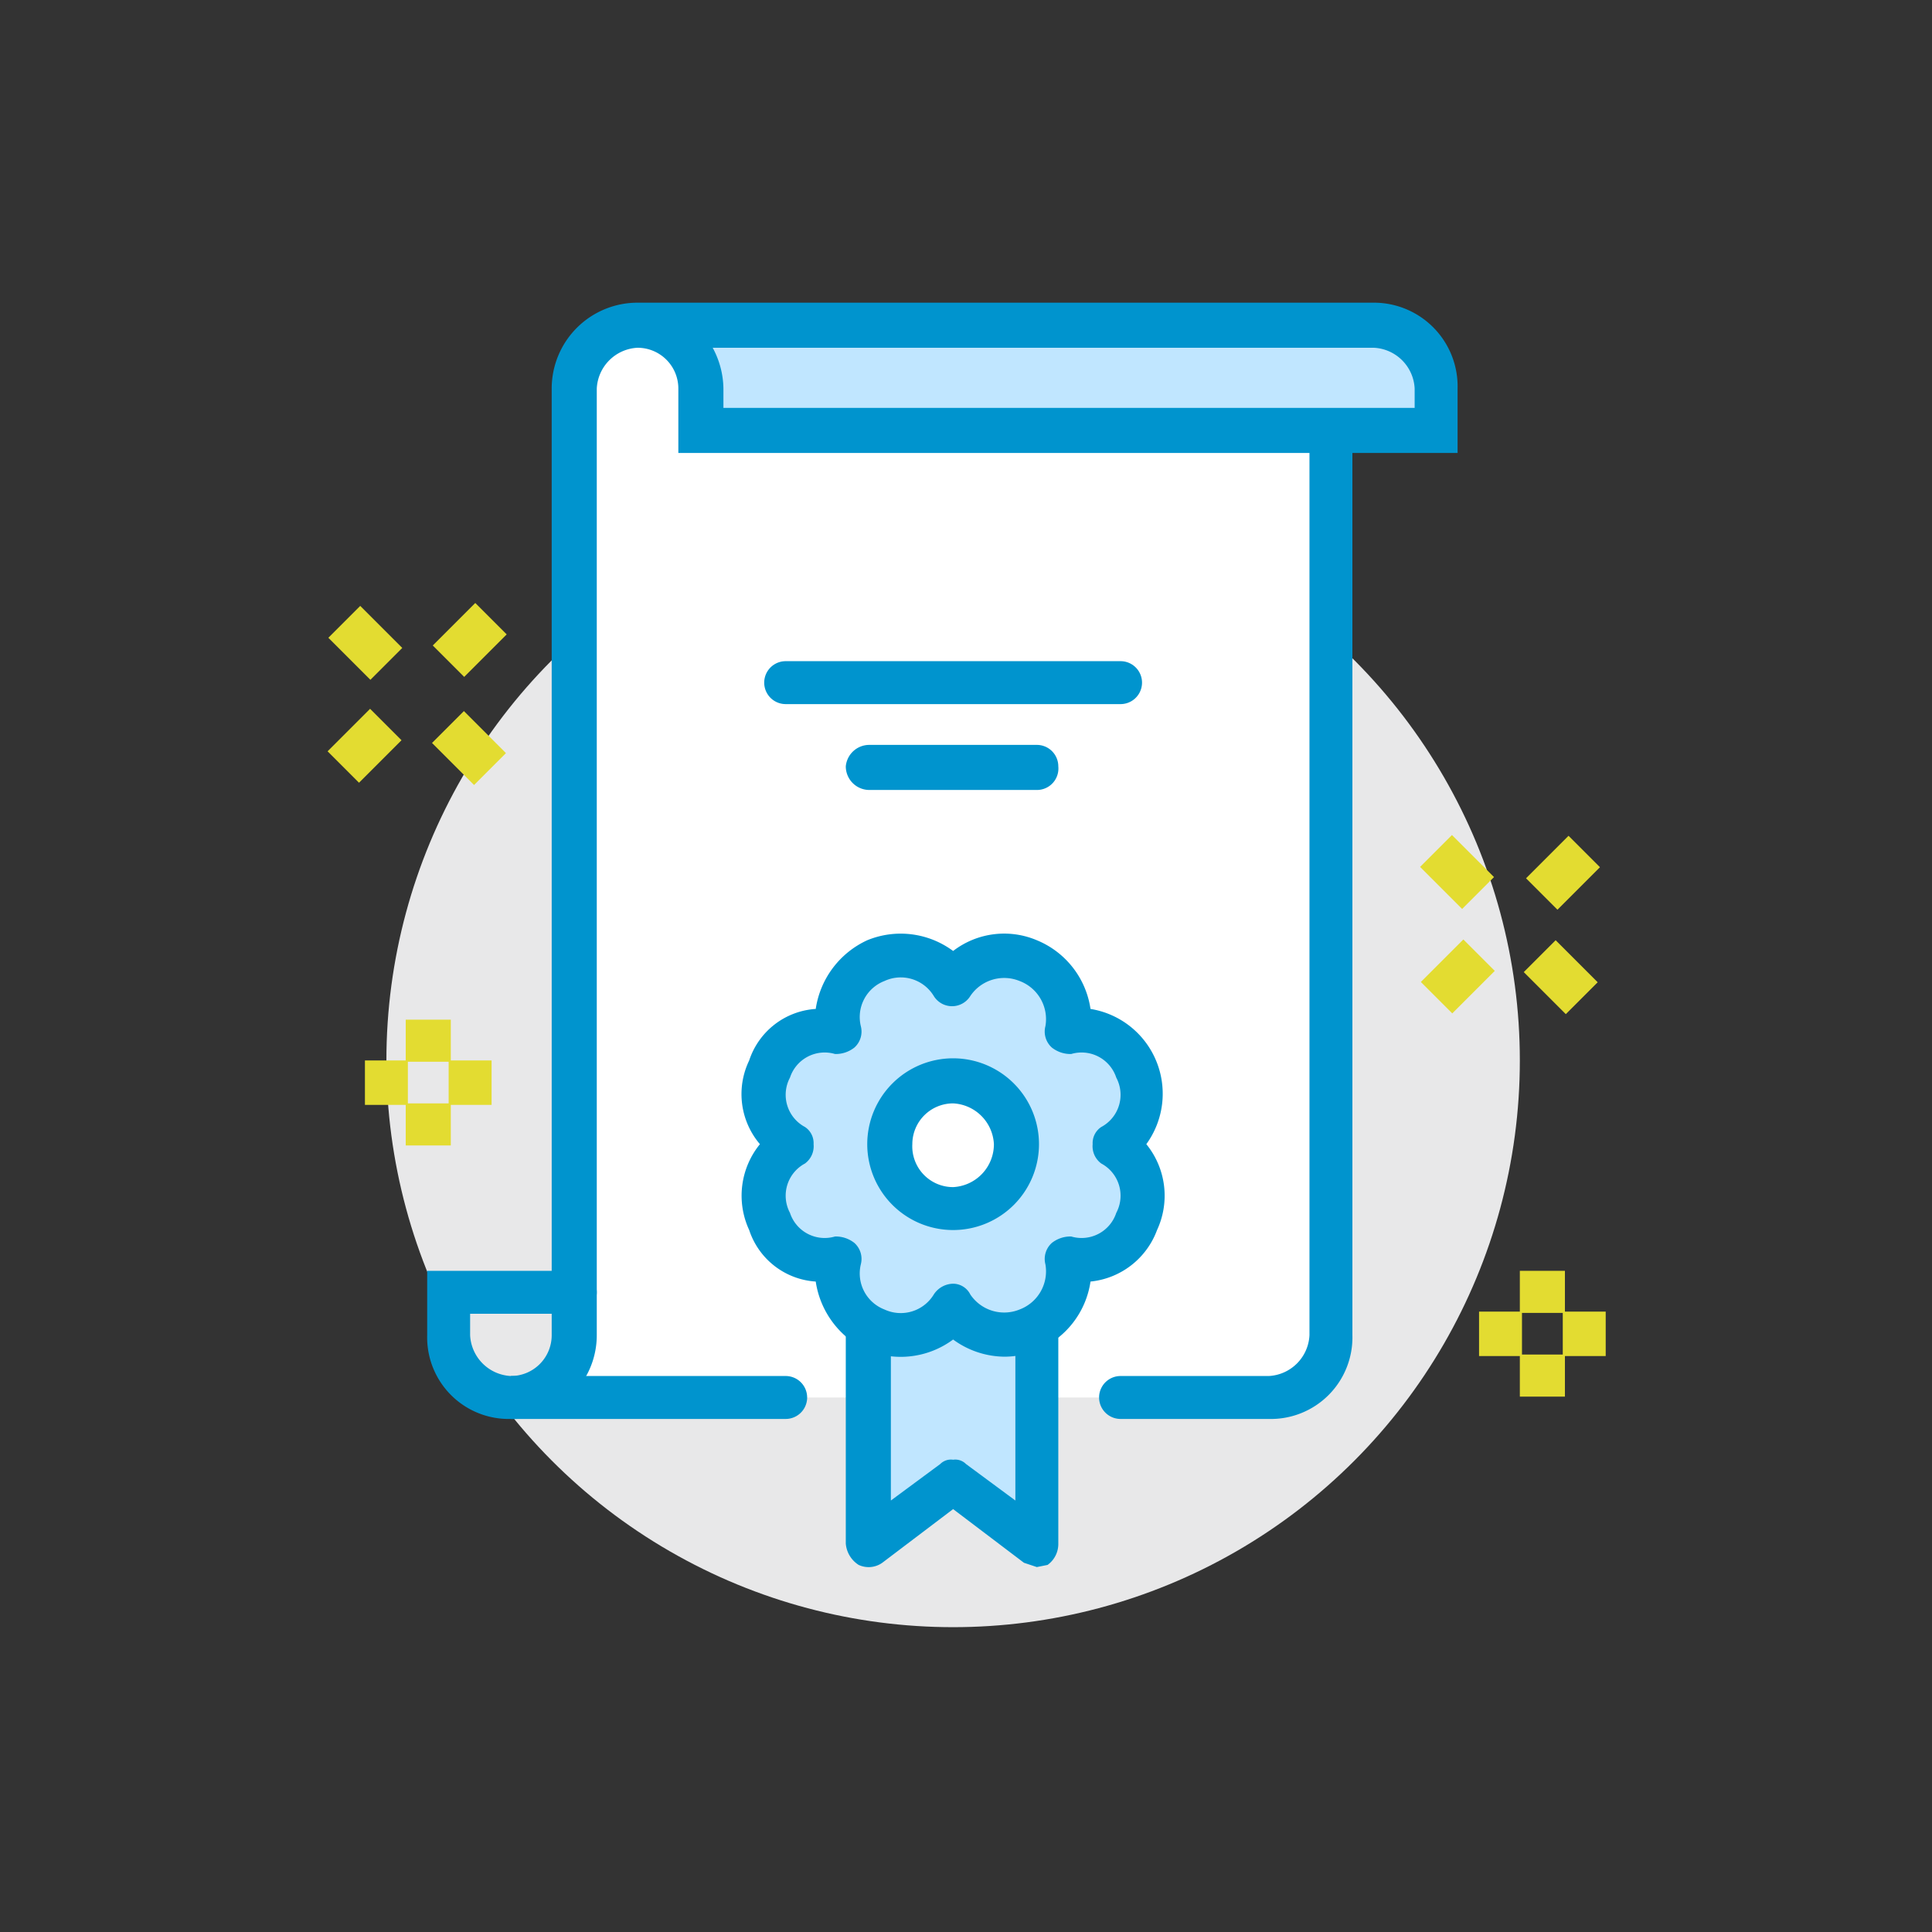 <svg id="圖層_1" data-name="圖層 1" xmlns="http://www.w3.org/2000/svg" viewBox="0 0 90 90"  width="90" height="90"><rect x="0" y="0" width="90" height="90" fill="#333333" stroke="none"/><defs><style>.cls-1{fill:#e8e8e9;}.cls-2{fill:#fff;}.cls-3{fill:#0094ce;}.cls-4{fill:#c0e6ff;}.cls-5{fill:#e3dc31;}</style></defs><circle class="cls-1" cx="44.4" cy="49.4" r="26.4"/><path class="cls-2" d="M29.8,15.2H62a0,0,0,0,1,0,0V62.1a3,3,0,0,1-3,3H26.8a0,0,0,0,1,0,0V18.2A3,3,0,0,1,29.8,15.2Z"/><path class="cls-3" d="M52.2,32.8H36.6a1,1,0,1,1,0-2H52.2a1,1,0,1,1,0,2Z"/><path class="cls-3" d="M48.3,36.8H40.5a1.1,1.1,0,0,1-1.1-1.1,1.1,1.1,0,0,1,1.1-1h7.8a1,1,0,0,1,1,1A1,1,0,0,1,48.3,36.8Z"/><path class="cls-3" d="M36.6,66.1H23.8a3.8,3.8,0,0,1-3.9-3.9v-3h6.9a1,1,0,0,1,0,2H21.9v1a2,2,0,0,0,1.9,1.9H36.6a1,1,0,0,1,0,2Z"/><path class="cls-3" d="M59.1,66.1H52.2a1,1,0,0,1,0-2h6.9A2,2,0,0,0,61,62.2V20.1a1,1,0,1,1,2,0V62.2A3.8,3.8,0,0,1,59.1,66.1Z"/><path class="cls-4" d="M64,15.2H29.7a2.9,2.9,0,0,1,2.9,2.9v2H66.9v-2A2.9,2.9,0,0,0,64,15.2Z"/><path class="cls-3" d="M23.8,66.1v-2a1.9,1.9,0,0,0,1.9-1.9V18.1a4,4,0,0,1,4-4H64a3.9,3.9,0,0,1,3.9,4v3H31.6v-3a1.9,1.9,0,0,0-1.9-1.9,2,2,0,0,0-1.9,1.9V62.2A3.9,3.9,0,0,1,23.8,66.1ZM33.7,19H65.9v-.9A2,2,0,0,0,64,16.2H33.2a4.1,4.1,0,0,1,.5,1.9Z"/><polygon class="cls-4" points="40.5 57.3 40.5 71.9 44.4 69 48.3 71.9 48.3 57.3 40.5 57.3"/><path class="cls-3" d="M48.3,73l-.6-.2-3.3-2.5-3.3,2.5a1.1,1.1,0,0,1-1.1.1,1.3,1.3,0,0,1-.6-1V57.3a1.1,1.1,0,0,1,1.1-1.1h7.8a1,1,0,0,1,1,1.1V71.9a1.2,1.2,0,0,1-.5,1Zm-3.9-5a.7.7,0,0,1,.6.2l2.3,1.7V58.3H41.5V69.9l2.3-1.7A.7.7,0,0,1,44.4,68Z"/><path class="cls-4" d="M44.4,45.8h0A2.9,2.9,0,0,1,49.7,48h0a2.9,2.9,0,0,1,2.2,5.3h0a3,3,0,0,1-2.2,5.4h0a2.9,2.9,0,0,1-5.3,2.2h0a2.9,2.9,0,0,1-5.3-2.2h0a3,3,0,0,1-2.2-5.4h0A2.9,2.9,0,0,1,39.1,48h0a2.9,2.9,0,0,1,5.3-2.2Z"/><path class="cls-3" d="M46.8,63.2a4.1,4.1,0,0,1-2.4-.8,4.1,4.1,0,0,1-4,.5A4.2,4.2,0,0,1,38,59.7a3.5,3.5,0,0,1-3.1-2.4,3.8,3.8,0,0,1,.5-4,3.6,3.6,0,0,1-.5-3.9A3.5,3.5,0,0,1,38,47a4.2,4.2,0,0,1,2.4-3.2,4.1,4.1,0,0,1,4,.5,3.9,3.9,0,0,1,3.9-.5A4.1,4.1,0,0,1,50.8,47a4,4,0,0,1,2.6,6.3,3.8,3.8,0,0,1,.5,4,3.7,3.7,0,0,1-3.1,2.4,4.1,4.1,0,0,1-2.5,3.2A4,4,0,0,1,46.8,63.2Zm-2.4-3.4a.9.9,0,0,1,.8.5,1.9,1.9,0,0,0,2.3.7,1.9,1.9,0,0,0,1.2-2.1,1,1,0,0,1,.3-1,1.4,1.4,0,0,1,.9-.3A1.7,1.7,0,0,0,52,56.5a1.7,1.7,0,0,0-.7-2.3,1,1,0,0,1-.4-.9.9.9,0,0,1,.4-.8,1.7,1.7,0,0,0,.7-2.3,1.7,1.7,0,0,0-2.1-1.1,1.4,1.4,0,0,1-.9-.3,1,1,0,0,1-.3-1,1.9,1.9,0,0,0-1.2-2.1,1.9,1.9,0,0,0-2.3.7,1,1,0,0,1-1.7,0,1.8,1.8,0,0,0-2.3-.7,1.8,1.8,0,0,0-1.1,2.1,1,1,0,0,1-.3,1,1.4,1.4,0,0,1-.9.3,1.7,1.7,0,0,0-2.1,1.1,1.7,1.7,0,0,0,.7,2.3.9.9,0,0,1,.4.8,1,1,0,0,1-.4.9,1.7,1.7,0,0,0-.7,2.3,1.7,1.7,0,0,0,2.1,1.1,1.4,1.4,0,0,1,.9.3,1,1,0,0,1,.3,1A1.8,1.8,0,0,0,41.2,61a1.8,1.8,0,0,0,2.3-.7A1.1,1.1,0,0,1,44.4,59.8Z"/><circle class="cls-2" cx="44.4" cy="53.3" r="2.9"/><path class="cls-3" d="M44.4,57.3a4,4,0,1,1,4-4A4,4,0,0,1,44.4,57.3Zm0-5.9a1.9,1.9,0,0,0-1.9,1.9,1.9,1.9,0,0,0,1.9,2,2,2,0,0,0,1.9-2A2,2,0,0,0,44.4,51.4Z"/><rect class="cls-5" x="71.4" y="39.6" width="2.8" height="2.07" transform="translate(-7.4 63.4) rotate(-45)"/><rect class="cls-5" x="66.5" y="44.5" width="2.8" height="2.07" transform="translate(-12.3 61.3) rotate(-45)"/><rect class="cls-5" x="66.8" y="39.2" width="2.1" height="2.77" transform="translate(-8.8 59.9) rotate(-45)"/><rect class="cls-5" x="71.7" y="44.1" width="2.1" height="2.77" transform="translate(-10.9 64.8) rotate(-45)"/><rect class="cls-5" x="70.8" y="63.1" width="2.1" height="1.96"/><rect class="cls-5" x="70.8" y="59.2" width="2.1" height="1.96"/><rect class="cls-5" x="72.8" y="61.1" width="2" height="2.07"/><rect class="cls-5" x="68.9" y="61.1" width="2" height="2.07"/><rect class="cls-5" x="15.9" y="28.5" width="2.1" height="2.77" transform="translate(-16.1 20.8) rotate(-45)"/><rect class="cls-5" x="20.8" y="33.4" width="2.1" height="2.77" transform="translate(-18.2 25.7) rotate(-45)"/><rect class="cls-5" x="20.5" y="28.8" width="2.8" height="2.07" transform="translate(-14.7 24.2) rotate(-45)"/><rect class="cls-5" x="15.6" y="33.7" width="2.8" height="2.07" transform="translate(-19.6 22.2) rotate(-45)"/><rect class="cls-5" x="18.9" y="51.4" width="2.1" height="1.96"/><rect class="cls-5" x="18.9" y="47.5" width="2.1" height="1.96"/><rect class="cls-5" x="17" y="49.4" width="2" height="2.07"/><rect class="cls-5" x="20.9" y="49.4" width="2" height="2.07"/></svg>